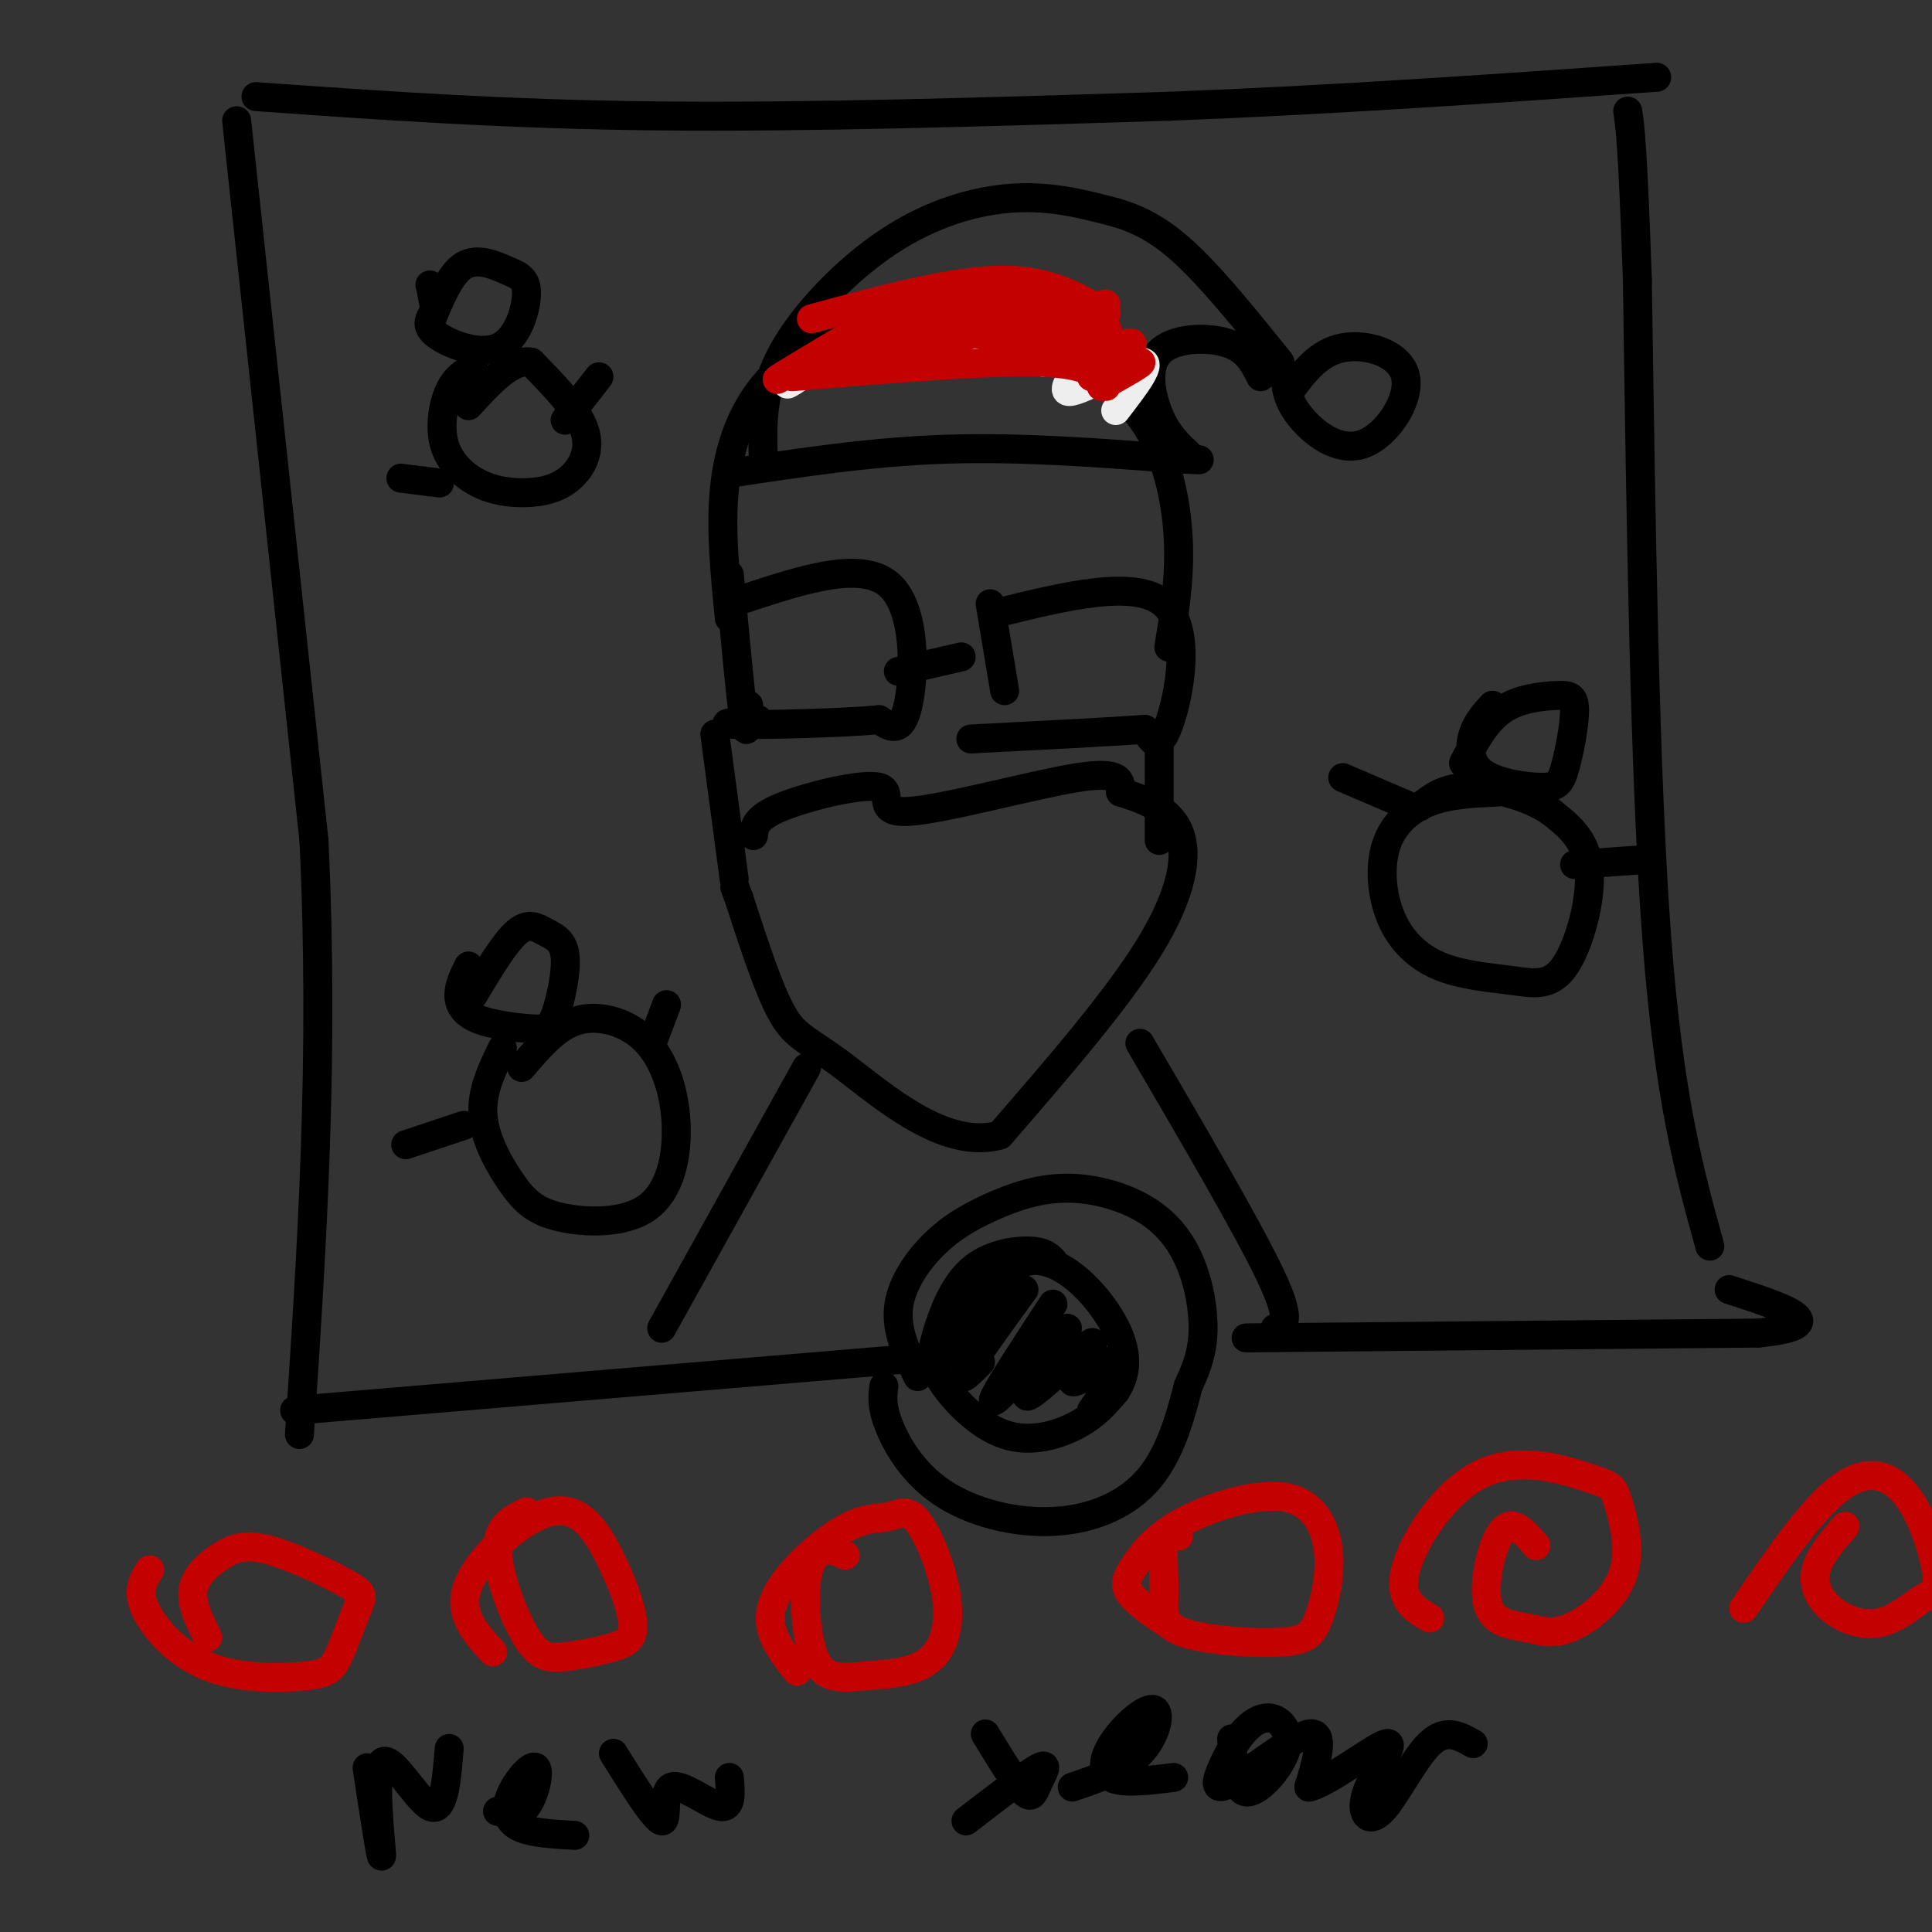 <svg viewBox='0 0 400 400' version='1.1' xmlns='http://www.w3.org/2000/svg' xmlns:xlink='http://www.w3.org/1999/xlink'><rect x="0" y="0" width="400" height="400" fill="#333333" stroke="none"/><g fill='none' stroke='#000000' stroke-width='6' stroke-linecap='round' stroke-linejoin='round'><path d='M49,25c0.000,0.000 16.000,149.000 16,149'/><path d='M65,174c2.167,45.333 -0.417,84.167 -3,123'/><path d='M61,292c0.000,0.000 131.000,-11.000 131,-11'/><path d='M190,285c-2.217,-4.649 -4.434,-9.299 -4,-14c0.434,-4.701 3.520,-9.454 7,-13c3.480,-3.546 7.355,-5.883 12,-8c4.645,-2.117 10.060,-4.012 16,-4c5.940,0.012 12.407,1.931 17,5c4.593,3.069 7.314,7.288 9,12c1.686,4.712 2.339,9.918 2,14c-0.339,4.082 -1.669,7.041 -3,10'/><path d='M246,287c-1.390,5.260 -3.364,13.409 -8,19c-4.636,5.591 -11.933,8.622 -20,9c-8.067,0.378 -16.903,-1.898 -23,-6c-6.097,-4.102 -9.456,-10.029 -11,-14c-1.544,-3.971 -1.272,-5.985 -1,-8'/><path d='M258,277c0.000,0.000 106.000,-1.000 106,-1'/><path d='M364,276c16.667,-1.667 5.333,-5.333 -6,-9'/><path d='M354,258c-4.250,-15.333 -8.500,-30.667 -11,-64c-2.500,-33.333 -3.250,-84.667 -4,-136'/><path d='M339,58c-1.000,-28.500 -1.500,-31.750 -2,-35'/><path d='M53,20c25.750,1.833 51.500,3.667 83,4c31.500,0.333 68.750,-0.833 106,-2'/><path d='M242,22c34.500,-1.333 67.750,-3.667 101,-6'/><path d='M151,128c-0.929,-9.357 -1.857,-18.714 -1,-27c0.857,-8.286 3.500,-15.500 8,-21c4.500,-5.500 10.857,-9.286 19,-11c8.143,-1.714 18.071,-1.357 28,-1'/><path d='M205,68c8.099,1.032 14.346,4.112 20,8c5.654,3.888 10.715,8.585 14,15c3.285,6.415 4.796,14.547 5,22c0.204,7.453 -0.898,14.226 -2,21'/><path d='M151,119c1.167,12.750 2.333,25.500 3,30c0.667,4.500 0.833,0.750 1,-3'/><path d='M154,124c12.089,-3.978 24.178,-7.956 30,-3c5.822,4.956 5.378,18.844 4,25c-1.378,6.156 -3.689,4.578 -6,3'/><path d='M182,149c-7.556,0.733 -23.444,1.067 -29,1c-5.556,-0.067 -0.778,-0.533 4,-1'/><path d='M186,139c0.000,0.000 13.000,-3.000 13,-3'/><path d='M205,125c0.000,0.000 3.000,18.000 3,18'/><path d='M206,127c14.556,-3.600 29.111,-7.200 35,-2c5.889,5.200 3.111,19.200 1,25c-2.111,5.800 -3.556,3.400 -5,1'/><path d='M237,151c-6.833,0.500 -21.417,1.250 -36,2'/><path d='M156,173c0.188,-1.871 0.376,-3.742 6,-6c5.624,-2.258 16.683,-4.904 20,-4c3.317,0.904 -1.107,5.359 6,5c7.107,-0.359 25.745,-5.531 35,-7c9.255,-1.469 9.128,0.766 9,3'/><path d='M232,164c4.095,1.310 9.833,3.083 12,8c2.167,4.917 0.762,12.976 -6,24c-6.762,11.024 -18.881,25.012 -31,39'/><path d='M207,235c-11.369,3.238 -24.292,-8.167 -32,-14c-7.708,-5.833 -10.202,-6.095 -13,-11c-2.798,-4.905 -5.899,-14.452 -9,-24'/><path d='M153,186c-1.500,-4.000 -0.750,-2.000 0,0'/><path d='M151,98c14.750,-2.250 29.500,-4.500 45,-5c15.500,-0.500 31.750,0.750 48,2'/><path d='M244,95c7.833,0.333 3.417,0.167 -1,0'/><path d='M158,94c-0.149,-6.560 -0.298,-13.119 4,-21c4.298,-7.881 13.042,-17.083 22,-23c8.958,-5.917 18.131,-8.548 26,-9c7.869,-0.452 14.435,1.274 21,3'/><path d='M231,44c6.022,1.756 10.578,4.644 16,10c5.422,5.356 11.711,13.178 18,21'/><path d='M246,94c-2.161,-2.012 -4.321,-4.024 -6,-8c-1.679,-3.976 -2.875,-9.917 0,-13c2.875,-3.083 9.821,-3.310 14,-2c4.179,1.310 5.589,4.155 7,7'/><path d='M266,77c0.155,2.762 0.309,5.525 3,9c2.691,3.475 7.917,7.663 13,6c5.083,-1.663 10.022,-9.179 9,-14c-1.022,-4.821 -8.006,-6.949 -13,-6c-4.994,0.949 -7.997,4.974 -11,9'/></g>
<g fill='none' stroke='#EEEEEE' stroke-width='6' stroke-linecap='round' stroke-linejoin='round'><path d='M182,65c-11.204,8.376 -22.408,16.753 -18,14c4.408,-2.753 24.429,-16.635 25,-17c0.571,-0.365 -18.308,12.786 -18,14c0.308,1.214 19.802,-9.510 26,-12c6.198,-2.490 -0.901,3.255 -8,9'/><path d='M189,73c3.930,-2.182 17.754,-12.138 19,-12c1.246,0.138 -10.086,10.368 -9,11c1.086,0.632 14.590,-8.336 17,-9c2.410,-0.664 -6.274,6.975 -6,8c0.274,1.025 9.507,-4.564 12,-5c2.493,-0.436 -1.753,4.282 -6,9'/><path d='M216,75c1.895,-0.247 9.632,-5.365 10,-4c0.368,1.365 -6.632,9.214 -5,10c1.632,0.786 11.895,-5.490 15,-6c3.105,-0.510 -0.947,4.745 -5,10'/></g>
<g fill='none' stroke='#C30101' stroke-width='6' stroke-linecap='round' stroke-linejoin='round'><path d='M175,70c-8.595,5.155 -17.190,10.309 -13,8c4.190,-2.309 21.164,-12.083 21,-12c-0.164,0.083 -17.467,10.022 -16,10c1.467,-0.022 21.705,-10.006 27,-12c5.295,-1.994 -4.352,4.003 -14,10'/><path d='M180,74c3.528,-1.158 19.348,-9.053 20,-9c0.652,0.053 -13.863,8.053 -11,8c2.863,-0.053 23.104,-8.158 30,-10c6.896,-1.842 0.448,2.579 -6,7'/><path d='M213,70c3.660,-1.222 15.809,-7.777 16,-7c0.191,0.777 -11.576,8.885 -12,10c-0.424,1.115 10.495,-4.763 12,-5c1.505,-0.237 -6.402,5.167 -6,6c0.402,0.833 9.115,-2.905 11,-3c1.885,-0.095 -3.057,3.452 -8,7'/><path d='M226,78c1.333,0.200 8.667,-2.800 10,-3c1.333,-0.200 -3.333,2.400 -8,5'/><path d='M168,66c14.417,-3.917 28.833,-7.833 39,-8c10.167,-0.167 16.083,3.417 22,7'/><path d='M164,78c20.083,-1.667 40.167,-3.333 51,-3c10.833,0.333 12.417,2.667 14,5'/><path d='M210,68c-5.127,0.583 -10.253,1.165 -7,1c3.253,-0.165 14.887,-1.079 13,-2c-1.887,-0.921 -17.293,-1.849 -19,-2c-1.707,-0.151 10.286,0.476 15,0c4.714,-0.476 2.150,-2.055 0,-3c-2.150,-0.945 -3.887,-1.254 -7,-1c-3.113,0.254 -7.604,1.073 -7,2c0.604,0.927 6.302,1.964 12,3'/><path d='M210,66c3.701,0.384 6.953,-0.157 6,-1c-0.953,-0.843 -6.111,-1.990 -13,-2c-6.889,-0.010 -15.508,1.115 -11,3c4.508,1.885 22.144,4.530 24,5c1.856,0.470 -12.070,-1.235 -14,-2c-1.930,-0.765 8.134,-0.591 12,-1c3.866,-0.409 1.533,-1.403 -2,-2c-3.533,-0.597 -8.267,-0.799 -13,-1'/><path d='M199,65c-3.000,-0.167 -4.000,-0.083 -5,0'/><path d='M31,325c-1.337,2.095 -2.674,4.191 -1,8c1.674,3.809 6.360,9.332 13,12c6.640,2.668 15.233,2.482 20,2c4.767,-0.482 5.706,-1.261 7,-4c1.294,-2.739 2.943,-7.437 4,-10c1.057,-2.563 1.524,-2.991 -2,-5c-3.524,-2.009 -11.037,-5.600 -16,-7c-4.963,-1.400 -7.375,-0.608 -10,1c-2.625,1.608 -5.464,4.031 -6,7c-0.536,2.969 1.232,6.485 3,10'/><path d='M109,313c-3.043,1.476 -6.087,2.951 -6,8c0.087,5.049 3.304,13.670 6,18c2.696,4.330 4.871,4.369 8,4c3.129,-0.369 7.214,-1.146 10,-2c2.786,-0.854 4.274,-1.784 4,-5c-0.274,-3.216 -2.311,-8.718 -5,-14c-2.689,-5.282 -6.032,-10.345 -12,-9c-5.968,1.345 -14.562,9.099 -17,15c-2.438,5.901 1.281,9.951 5,14'/><path d='M175,322c-1.233,-0.612 -2.466,-1.224 -4,-1c-1.534,0.224 -3.369,1.285 -4,6c-0.631,4.715 -0.058,13.086 2,17c2.058,3.914 5.600,3.372 10,3c4.400,-0.372 9.657,-0.573 13,-3c3.343,-2.427 4.771,-7.078 4,-13c-0.771,-5.922 -3.740,-13.114 -6,-16c-2.260,-2.886 -3.812,-1.464 -6,-1c-2.188,0.464 -5.012,-0.029 -10,3c-4.988,3.029 -12.139,9.580 -14,15c-1.861,5.420 1.570,9.710 5,14'/><path d='M244,318c-1.294,-0.601 -2.587,-1.202 -3,1c-0.413,2.202 0.055,7.208 0,11c-0.055,3.792 -0.632,6.370 4,8c4.632,1.630 14.475,2.312 20,2c5.525,-0.312 6.732,-1.617 8,-5c1.268,-3.383 2.596,-8.844 2,-14c-0.596,-5.156 -3.115,-10.006 -9,-11c-5.885,-0.994 -15.134,1.868 -21,5c-5.866,3.132 -8.349,6.536 -10,9c-1.651,2.464 -2.472,3.990 -1,6c1.472,2.010 5.236,4.505 9,7'/><path d='M318,320c-2.425,-2.831 -4.850,-5.661 -7,-3c-2.150,2.661 -4.026,10.815 -3,15c1.026,4.185 4.953,4.402 8,5c3.047,0.598 5.213,1.578 9,0c3.787,-1.578 9.195,-5.715 11,-11c1.805,-5.285 0.009,-11.717 -1,-15c-1.009,-3.283 -1.229,-3.416 -6,-5c-4.771,-1.584 -14.092,-4.619 -22,-1c-7.908,3.619 -14.402,13.891 -16,20c-1.598,6.109 1.701,8.054 5,10'/><path d='M382,316c-2.637,3.027 -5.274,6.054 -6,9c-0.726,2.946 0.458,5.812 3,8c2.542,2.188 6.441,3.700 10,3c3.559,-0.700 6.777,-3.610 9,-5c2.223,-1.390 3.452,-1.259 3,-5c-0.452,-3.741 -2.583,-11.353 -6,-16c-3.417,-4.647 -8.119,-6.328 -14,-2c-5.881,4.328 -12.940,14.664 -20,25'/></g>
<g fill='none' stroke='#000000' stroke-width='6' stroke-linecap='round' stroke-linejoin='round'><path d='M148,152c0.000,0.000 4.000,30.000 4,30'/><path d='M240,154c0.000,0.000 0.000,20.000 0,20'/><path d='M167,221c0.000,0.000 -30.000,54.000 -30,54'/><path d='M236,216c11.167,19.083 22.333,38.167 27,48c4.667,9.833 2.833,10.417 1,11'/><path d='M89,59c0.000,0.000 0.100,0.100 0.1,0.1'/><path d='M89.1,59.1c0.167,0.833 0.533,2.867 0.9,4.9'/><path d='M90,64c-0.543,1.547 -2.352,2.966 0,5c2.352,2.034 8.865,4.683 13,3c4.135,-1.683 5.892,-7.699 6,-11c0.108,-3.301 -1.432,-3.889 -4,-5c-2.568,-1.111 -6.162,-2.746 -9,-1c-2.838,1.746 -4.919,6.873 -7,12'/><path d='M98,76c-1.852,1.092 -3.705,2.183 -5,5c-1.295,2.817 -2.034,7.359 -1,11c1.034,3.641 3.841,6.382 7,8c3.159,1.618 6.672,2.114 10,2c3.328,-0.114 6.473,-0.838 9,-3c2.527,-2.162 4.436,-5.760 3,-10c-1.436,-4.240 -6.218,-9.120 -11,-14'/><path d='M110,75c-4.000,-0.833 -8.500,4.083 -13,9'/><path d='M309,146c-1.588,1.729 -3.177,3.458 -4,6c-0.823,2.542 -0.881,5.896 2,8c2.881,2.104 8.703,2.959 12,3c3.297,0.041 4.071,-0.732 5,-4c0.929,-3.268 2.012,-9.031 2,-12c-0.012,-2.969 -1.119,-3.146 -4,-3c-2.881,0.146 -7.538,0.613 -11,3c-3.462,2.387 -5.731,6.693 -8,11'/><path d='M310,164c-4.922,0.206 -9.843,0.411 -14,2c-4.157,1.589 -7.549,4.561 -9,9c-1.451,4.439 -0.960,10.343 1,15c1.960,4.657 5.390,8.065 10,10c4.610,1.935 10.401,2.395 15,3c4.599,0.605 8.008,1.355 11,-3c2.992,-4.355 5.569,-13.816 5,-20c-0.569,-6.184 -4.285,-9.092 -8,-12'/><path d='M321,168c-4.578,-3.156 -12.022,-5.044 -17,-5c-4.978,0.044 -7.489,2.022 -10,4'/><path d='M91,100c0.000,0.000 -8.000,-1.000 -8,-1'/><path d='M117,87c0.000,0.000 7.000,-9.000 7,-9'/><path d='M292,167c0.000,0.000 -14.000,-6.000 -14,-6'/><path d='M326,179c0.000,0.000 14.000,-1.000 14,-1'/><path d='M97,200c-0.999,2.031 -1.998,4.062 -2,6c-0.002,1.938 0.994,3.782 4,5c3.006,1.218 8.023,1.809 11,2c2.977,0.191 3.914,-0.018 5,-3c1.086,-2.982 2.322,-8.737 2,-12c-0.322,-3.263 -2.202,-4.032 -4,-5c-1.798,-0.968 -3.514,-2.134 -6,0c-2.486,2.134 -5.743,7.567 -9,13'/><path d='M104,217c-2.198,4.532 -4.397,9.063 -4,14c0.397,4.937 3.388,10.279 6,14c2.612,3.721 4.845,5.823 10,7c5.155,1.177 13.232,1.431 18,-2c4.768,-3.431 6.228,-10.546 6,-17c-0.228,-6.454 -2.144,-12.245 -5,-16c-2.856,-3.755 -6.654,-5.472 -10,-6c-3.346,-0.528 -6.242,0.135 -9,2c-2.758,1.865 -5.379,4.933 -8,8'/><path d='M96,233c0.000,0.000 -12.000,4.000 -12,4'/><path d='M135,216c0.000,0.000 3.000,-8.000 3,-8'/><path d='M76,366c1.542,10.095 3.083,20.190 3,18c-0.083,-2.190 -1.792,-16.667 0,-19c1.792,-2.333 7.083,7.476 10,9c2.917,1.524 3.458,-5.238 4,-12'/><path d='M103,375c2.169,0.582 4.338,1.164 6,-1c1.662,-2.164 2.817,-7.075 2,-8c-0.817,-0.925 -3.604,2.136 -5,5c-1.396,2.864 -1.399,5.533 1,7c2.399,1.467 7.199,1.734 12,2'/><path d='M127,363c4.286,6.863 8.571,13.726 10,14c1.429,0.274 0.000,-6.042 2,-7c2.000,-0.958 7.429,3.440 10,4c2.571,0.560 2.286,-2.720 2,-6'/><path d='M204,359c3.131,5.143 6.262,10.286 8,12c1.738,1.714 2.083,-0.000 3,-2c0.917,-2.000 2.405,-4.286 0,-3c-2.405,1.286 -8.702,6.143 -15,11'/><path d='M222,370c5.364,-1.821 10.727,-3.643 14,-7c3.273,-3.357 4.455,-8.250 3,-9c-1.455,-0.750 -5.545,2.644 -8,6c-2.455,3.356 -3.273,6.673 -1,8c2.273,1.327 7.636,0.663 13,0'/><path d='M255,360c0.340,5.340 0.681,10.681 3,11c2.319,0.319 6.617,-4.382 8,-8c1.383,-3.618 -0.148,-6.153 -2,-7c-1.852,-0.847 -4.024,-0.006 -6,2c-1.976,2.006 -3.757,5.177 -5,8c-1.243,2.823 -1.950,5.299 2,3c3.950,-2.299 12.557,-9.371 16,-10c3.443,-0.629 1.721,5.186 0,11'/><path d='M271,370c3.880,-0.819 13.581,-8.366 16,-9c2.419,-0.634 -2.444,5.644 -4,10c-1.556,4.356 0.197,6.788 3,4c2.803,-2.788 6.658,-10.797 10,-14c3.342,-3.203 6.171,-1.602 9,0'/><path d='M218,261c-0.954,-0.961 -1.908,-1.922 -5,-2c-3.092,-0.078 -8.321,0.726 -12,4c-3.679,3.274 -5.809,9.018 -7,13c-1.191,3.982 -1.443,6.201 1,10c2.443,3.799 7.581,9.177 13,11c5.419,1.823 11.120,0.092 15,-2c3.880,-2.092 5.940,-4.546 8,-7'/><path d='M231,288c1.976,-3.036 2.917,-7.125 0,-13c-2.917,-5.875 -9.690,-13.536 -16,-14c-6.310,-0.464 -12.155,6.268 -18,13'/><path d='M207,264c0.000,0.000 -12.000,17.000 -12,17'/><path d='M212,267c-5.250,7.250 -10.500,14.500 -12,17c-1.500,2.500 0.750,0.250 3,-2'/><path d='M218,270c-5.333,8.167 -10.667,16.333 -12,19c-1.333,2.667 1.333,-0.167 4,-3'/><path d='M221,275c-5.064,7.463 -10.128,14.925 -8,14c2.128,-0.925 11.447,-10.238 13,-11c1.553,-0.762 -4.659,7.026 -4,8c0.659,0.974 8.188,-4.864 10,-5c1.812,-0.136 -2.094,5.432 -6,11'/></g>
</svg>